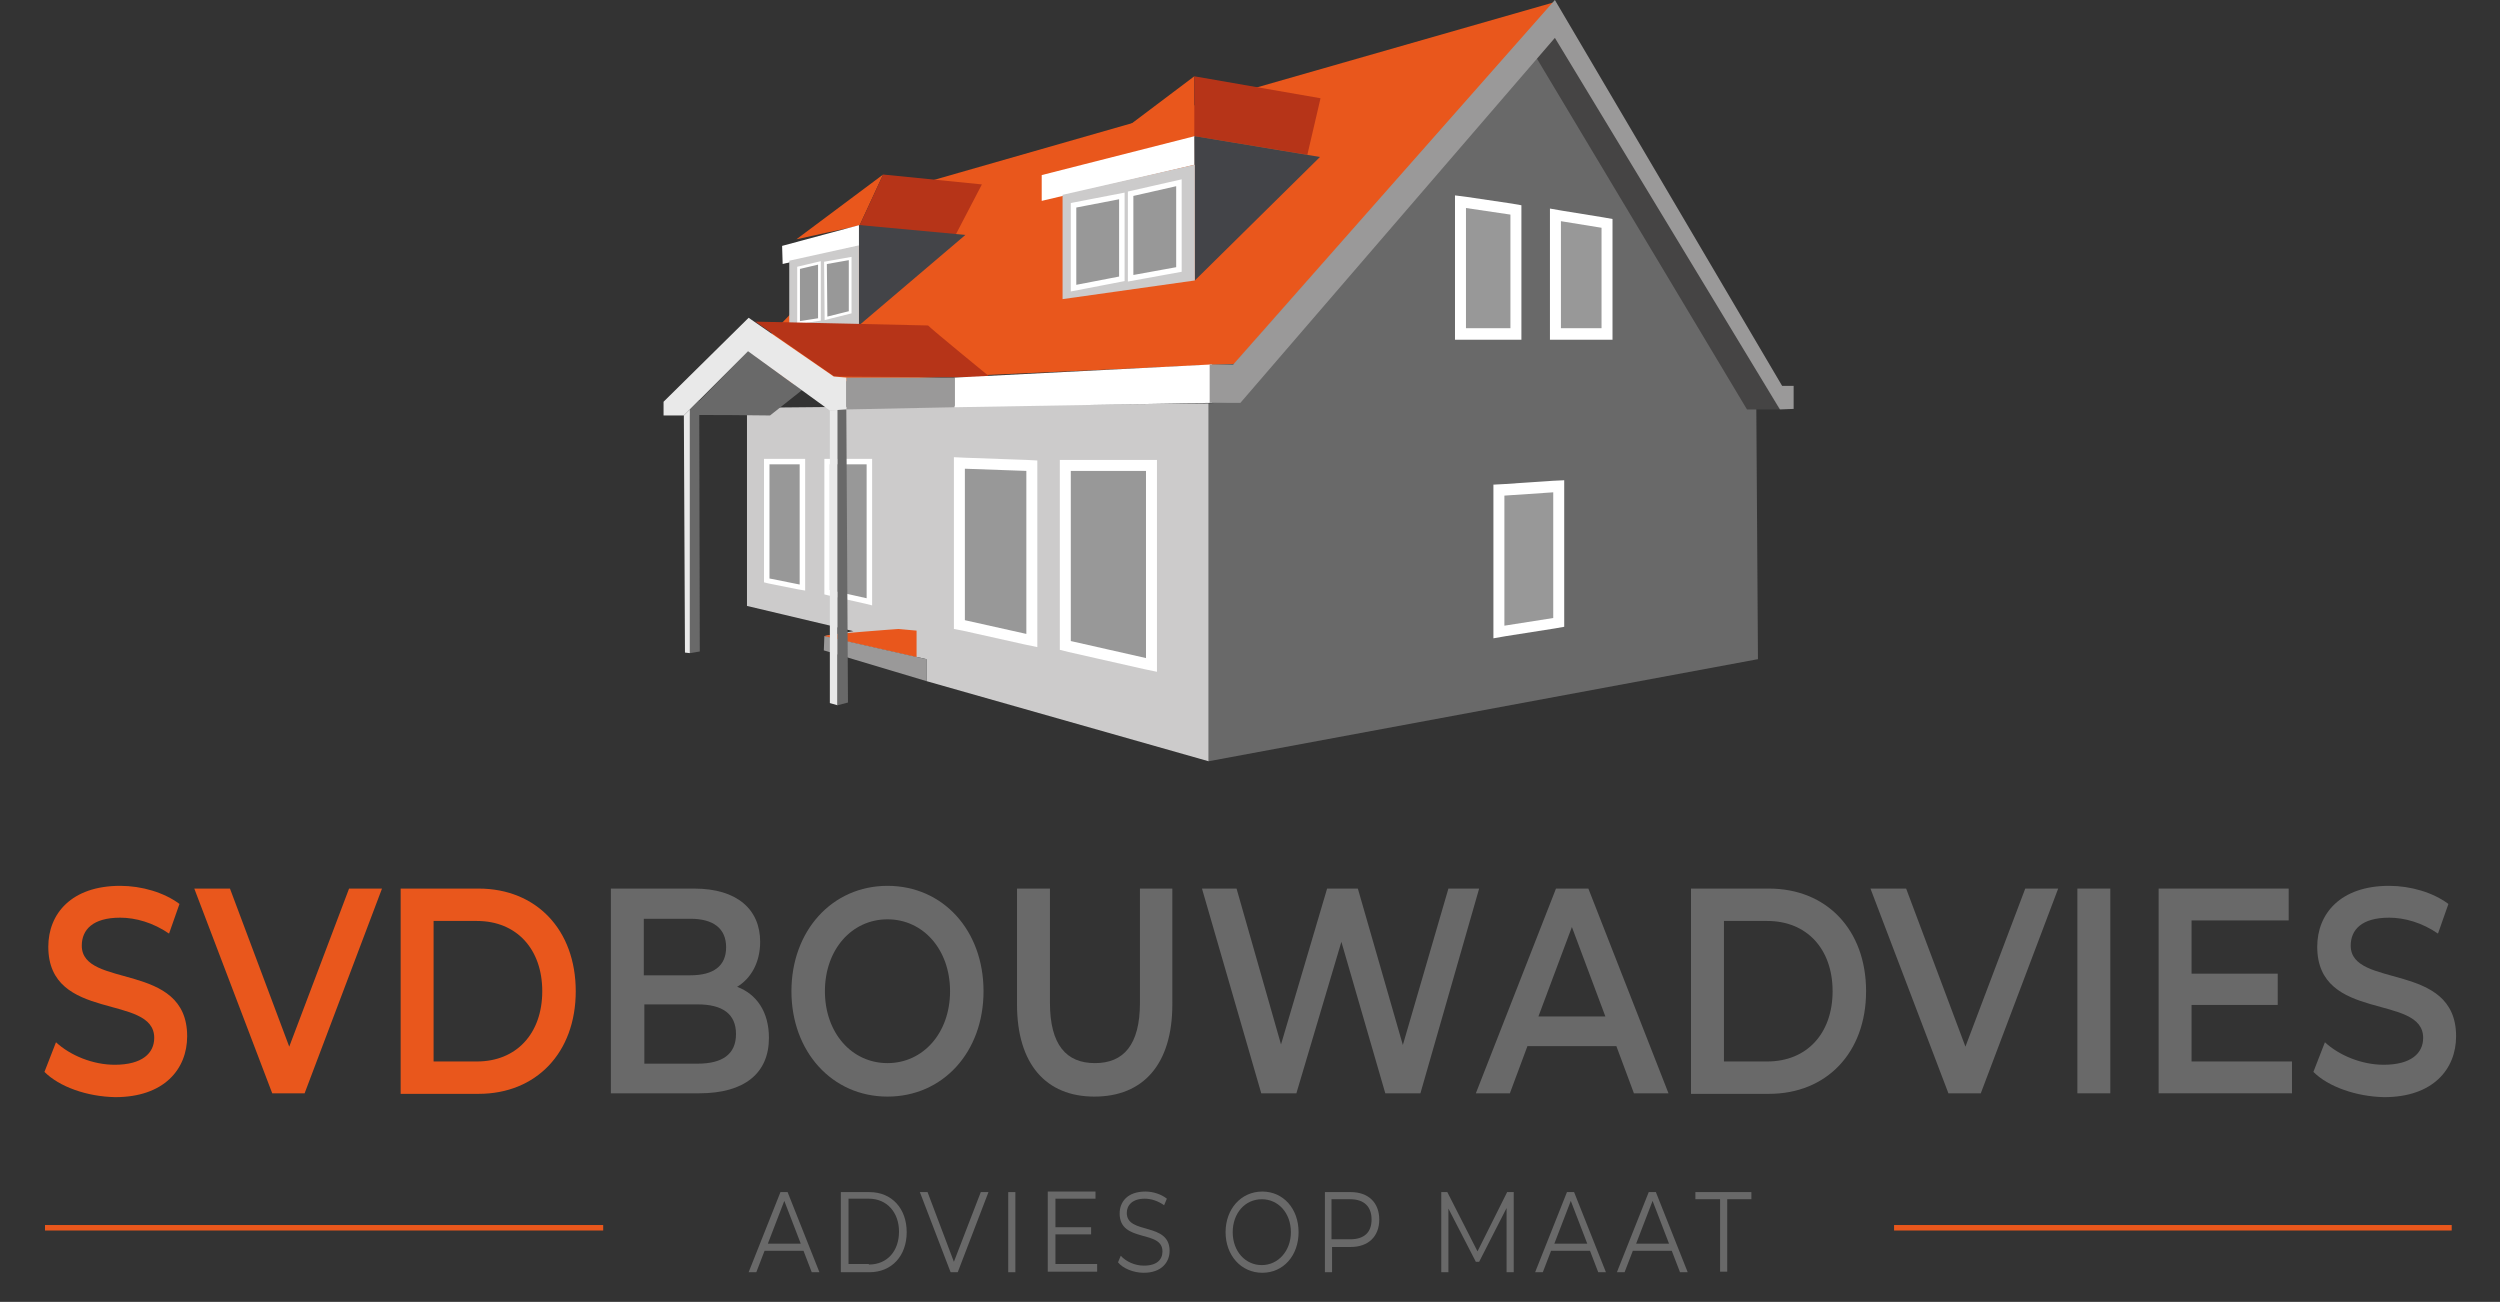 <?xml version="1.0" encoding="utf-8"?>
<!-- Generator: Adobe Illustrator 24.1.2, SVG Export Plug-In . SVG Version: 6.00 Build 0)  -->
<svg version="1.1" id="Laag_1" xmlns="http://www.w3.org/2000/svg" xmlns:xlink="http://www.w3.org/1999/xlink" x="0px" y="0px"
	 viewBox="0 0 455.5 237.2" style="enable-background:new 0 0 455.5 237.2;" xml:space="preserve">
<rect x="0" y="0" width="455.5" height="237.2" fill="#333333" stroke="none"/>
<style type="text/css">
	.st0{fill:#E9571C;}
	.st1{fill:#696969;}
	.st2{fill:#B63418;}
	.st3{fill:#FFFFFF;}
	.st4{fill:#454444;}
	.st5{fill:#434448;}
	.st6{fill:#CCCBCB;}
	.st7{fill:#989898;stroke:#FFFFFF;stroke-miterlimit:10;}
	.st8{fill:#989898;stroke:#FFFFFF;stroke-width:0.5;stroke-miterlimit:10;}
	.st9{fill:#989898;}
	.st10{fill:#9A9999;}
	.st11{fill:#E9E9E9;}
	.st12{fill:none;stroke:#E9571C;stroke-miterlimit:10;}
</style>
<g>
	<g>
		<path class="st0" d="M8.1,195.3l2.1-5.4c2.6,2.4,6.7,4.1,10.7,4.1c5,0,7.2-2.1,7.2-4.9c0-8.1-19.3-2.8-19.3-16.6
			c0-6,4.2-11.1,13.1-11.1c3.9,0,8,1.2,10.8,3.3l-1.9,5.4c-2.9-2-6.1-2.9-8.9-2.9c-5,0-7,2.2-7,5.1c0,7.9,19.2,2.8,19.2,16.5
			c0,6-4.2,11.1-13.1,11.1C15.8,199.8,10.8,198,8.1,195.3z"/>
		<path class="st0" d="M69.6,161.9l-14.1,37.3h-5.9l-14.2-37.3h6.5l10.8,28.8l10.9-28.8H69.6z"/>
		<path class="st0" d="M73,161.9h14.2c10.5,0,17.7,7.5,17.7,18.7s-7.2,18.7-17.7,18.7H73V161.9z M86.9,193.4
			c7.2,0,11.9-5.1,11.9-12.8c0-7.7-4.7-12.8-11.9-12.8h-7.9v25.6H86.9z"/>
		<path class="st1" d="M140.1,189.1c0,6.4-4.4,10.1-12.7,10.1h-16.1v-37.3h15.2c7.8,0,12,3.8,12,9.7c0,3.8-1.7,6.7-4.2,8.2
			C137.8,181.1,140.1,184.3,140.1,189.1z M117.3,167.4v10.3h8.5c4.2,0,6.5-1.7,6.5-5.1c0-3.5-2.4-5.2-6.5-5.2H117.3z M134.1,188.4
			c0-3.7-2.5-5.4-7-5.4h-9.7v10.8h9.7C131.6,193.8,134.1,192.1,134.1,188.4z"/>
		<path class="st1" d="M144.2,180.6c0-11,7.4-19.2,17.5-19.2s17.5,8.1,17.5,19.2s-7.4,19.2-17.5,19.2S144.2,191.6,144.2,180.6z
			 M173.1,180.6c0-7.6-4.9-13.1-11.4-13.1c-6.5,0-11.4,5.5-11.4,13.1c0,7.6,4.9,13.1,11.4,13.1C168.2,193.7,173.1,188.2,173.1,180.6
			z"/>
		<path class="st1" d="M185.3,183v-21.1h6v20.8c0,7.7,3,11,8.2,11c5.2,0,8.2-3.3,8.2-11v-20.8h5.9V183c0,10.9-5.3,16.8-14.2,16.8
			C190.6,199.8,185.3,193.9,185.3,183z"/>
		<path class="st1" d="M269.5,161.9l-10.7,37.3h-6.4l-8-27.6l-8.2,27.6h-6.4L219,161.9h6.3l8.1,28.4l8.4-28.4h5.6l8.2,28.5l8.3-28.5
			H269.5z"/>
		<path class="st1" d="M294.5,190.6h-16.2l-3.2,8.6h-6.2l14.6-37.3h5.9l14.6,37.3h-6.3L294.5,190.6z M292.5,185.2l-6.1-16.3
			l-6.1,16.3H292.5z"/>
		<path class="st1" d="M308.1,161.9h14.2c10.5,0,17.7,7.5,17.7,18.7s-7.2,18.7-17.7,18.7h-14.2V161.9z M322,193.4
			c7.2,0,11.9-5.1,11.9-12.8c0-7.7-4.7-12.8-11.9-12.8h-7.9v25.6H322z"/>
		<path class="st1" d="M375,161.9l-14.1,37.3H355l-14.2-37.3h6.5l10.8,28.8l10.9-28.8H375z"/>
		<path class="st1" d="M378.5,161.9h6v37.3h-6V161.9z"/>
		<path class="st1" d="M417.6,193.4v5.8h-24.3v-37.3h23.7v5.8h-17.7v9.7h15.7v5.7h-15.7v10.3H417.6z"/>
		<path class="st1" d="M421.5,195.3l2.1-5.4c2.6,2.4,6.7,4.1,10.7,4.1c5,0,7.2-2.1,7.2-4.9c0-8.1-19.3-2.8-19.3-16.6
			c0-6,4.2-11.1,13.1-11.1c3.9,0,8,1.2,10.8,3.3l-1.9,5.4c-2.9-2-6.1-2.9-8.9-2.9c-5,0-7,2.2-7,5.1c0,7.9,19.2,2.8,19.2,16.5
			c0,6-4.2,11.1-13.1,11.1C429.3,199.8,424.2,198,421.5,195.3z"/>
		<path class="st1" d="M146.4,227.9h-7.1l-1.5,3.9h-1.4l5.8-14.6h1.3l5.8,14.6h-1.4L146.4,227.9z M145.9,226.6l-3-7.8l-3,7.8H145.9z
			"/>
		<path class="st1" d="M153.2,217.2h5.2c4.1,0,6.8,3,6.8,7.3c0,4.3-2.7,7.3-6.8,7.3h-5.2V217.2z M158.3,230.4c3.4,0,5.5-2.5,5.5-6
			c0-3.5-2.2-6-5.5-6h-3.7v11.9H158.3z"/>
		<path class="st1" d="M180.1,217.2l-5.6,14.6h-1.3l-5.6-14.6h1.4l4.8,12.7l4.9-12.7H180.1z"/>
		<path class="st1" d="M183.7,217.2h1.3v14.6h-1.3V217.2z"/>
		<path class="st1" d="M199.9,230.4v1.3h-9v-14.6h8.7v1.3h-7.3v5.2h6.5v1.3h-6.5v5.4H199.9z"/>
		<path class="st1" d="M203.7,230l0.5-1.2c0.9,1,2.5,1.8,4.2,1.8c2.4,0,3.4-1.1,3.4-2.6c0-4-7.8-1.5-7.8-6.9c0-2.1,1.4-4,4.7-4
			c1.4,0,2.9,0.5,3.9,1.3l-0.5,1.2c-1.1-0.8-2.4-1.2-3.5-1.2c-2.3,0-3.3,1.2-3.3,2.6c0,4,7.8,1.6,7.8,6.9c0,2.1-1.5,4-4.7,4
			C206.5,231.9,204.6,231.1,203.7,230z"/>
		<path class="st1" d="M223.3,224.5c0-4.2,2.8-7.4,6.7-7.4c3.8,0,6.6,3.1,6.6,7.4s-2.8,7.4-6.6,7.4
			C226.1,231.9,223.3,228.7,223.3,224.5z M235.2,224.5c0-3.5-2.3-6-5.3-6c-3.1,0-5.3,2.6-5.3,6c0,3.5,2.3,6,5.3,6
			C232.9,230.5,235.2,227.9,235.2,224.5z"/>
		<path class="st1" d="M251.3,222.2c0,3.1-2,5-5.2,5h-3.4v4.6h-1.3v-14.6h4.7C249.3,217.2,251.3,219.1,251.3,222.2z M249.9,222.2
			c0-2.3-1.3-3.7-3.9-3.7h-3.4v7.3h3.4C248.6,225.8,249.9,224.5,249.9,222.2z"/>
		<path class="st1" d="M275.8,217.2v14.6h-1.3v-11.7l-5,9.8h-0.6l-5-9.7v11.6h-1.3v-14.6h1.1l5.5,10.8l5.4-10.8H275.8z"/>
		<path class="st1" d="M289.7,227.9h-7.1l-1.5,3.9h-1.4l5.8-14.6h1.3l5.8,14.6h-1.4L289.7,227.9z M289.2,226.6l-3-7.8l-3,7.8H289.2z
			"/>
		<path class="st1" d="M304.6,227.9h-7.1l-1.5,3.9h-1.4l5.8-14.6h1.3l5.8,14.6h-1.4L304.6,227.9z M304.1,226.6l-3-7.8l-3,7.8H304.1z
			"/>
		<path class="st1" d="M313.3,218.5h-4.4v-1.3h10.2v1.3h-4.4v13.2h-1.3V218.5z"/>
	</g>
	<g>
		<g>
			<polygon class="st0" points="137.3,64.2 166.6,33.8 283.2,0.4 224.9,66.3 130.7,70.5 			"/>
			<polygon class="st0" points="217.6,24.8 217.6,13.9 196.1,30.1 			"/>
			<polygon class="st2" points="238.2,28.2 240.6,17.9 217.6,13.9 217.6,24.8 			"/>
			<path class="st0" d="M145.1,43.6c0.3-0.1,11.5-2.5,11.5-2.5l4.3-9.3L145.1,43.6z"/>
			<polygon class="st2" points="178.9,33.6 174,43 156.6,41.1 160.9,31.8 			"/>
			<polygon class="st3" points="156.6,41 156.6,44.8 142.6,48.1 142.5,44.8 			"/>
			<polygon class="st3" points="189.8,31.9 189.8,36.6 217.7,30 217.7,24.8 			"/>
			<polygon class="st1" points="220.2,138.7 220.2,73.5 225.7,73.1 282.8,5.7 324.1,74.3 320,74.2 320.3,120.1 			"/>
			<polygon class="st4" points="279.5,9.8 318.3,74.6 324.3,74.6 283.2,5.2 			"/>
			<polygon class="st5" points="240.5,28.6 217.7,51.1 217.6,24.8 			"/>
			<polygon class="st6" points="193.6,54.5 217.7,51.1 217.7,30 193.6,35.5 			"/>
			<polygon class="st5" points="175.9,42.8 156.5,59.3 156.5,41 			"/>
			<polygon class="st6" points="143.8,59.3 156.5,59.3 156.5,44.7 143.8,47.5 			"/>
			<polygon class="st6" points="136.1,110.4 155.5,115 150.2,115.9 168.8,120.1 168.8,124.1 220.2,138.7 220.2,73.5 136.1,74.3 			
				"/>
			<polygon class="st7" points="195.6,37.4 204.4,35.7 204.4,50.8 195.6,52.5 			"/>
			<polygon class="st7" points="206,35.3 214.8,33.3 214.8,49.1 206,50.7 			"/>
			<polygon class="st8" points="145.5,48.8 149.3,47.9 149.3,58.2 145.5,58.8 			"/>
			<polygon class="st8" points="150.4,47.9 154.9,47.1 154.9,56.9 150.5,58 			"/>
			<g>
				<polygon class="st9" points="266.1,60.9 266.1,36.7 276.3,38.2 276.3,60.9 				"/>
				<path class="st3" d="M267.1,37.9l8.1,1.2v20.7h-8.1V37.9 M265.1,35.6v2.3v22v2h2h8.1h2v-2V39.1v-1.7l-1.7-0.3l-8.1-1.2
					L265.1,35.6L265.1,35.6z"/>
			</g>
			<g>
				<polygon class="st9" points="283.4,60.9 283.4,39.2 292.8,40.7 292.8,60.9 				"/>
				<path class="st3" d="M284.4,40.3l7.4,1.2v18.3h-7.4V40.3 M282.4,38v2.4v19.5v2h2h7.4h2v-2V41.6v-1.7l-1.7-0.3l-7.4-1.2L282.4,38
					L282.4,38z"/>
			</g>
			<g>
				<polygon class="st9" points="273.1,89.4 284,88.6 284,113.4 273.1,115.1 				"/>
				<path class="st3" d="M283,89.7v22.9l-8.9,1.4V90.3L283,89.7 M285,87.5l-2.1,0.1l-8.9,0.6l-1.9,0.1v1.9V114v2.3l2.3-0.4l8.9-1.4
					l1.7-0.3v-1.7V89.7V87.5L285,87.5z"/>
			</g>
			<g>
				<polygon class="st9" points="194.1,117.7 194.1,84.8 209.8,84.8 209.8,121.2 				"/>
				<path class="st3" d="M208.8,85.8v34.1l-13.7-3.1v-31H208.8 M210.8,83.8h-2h-13.7h-2v2v31v1.6l1.6,0.4l13.7,3.1l2.4,0.5v-2.5
					V85.8V83.8L210.8,83.8z"/>
			</g>
			<g>
				<polygon class="st9" points="174.8,113.8 174.8,84.4 188,84.9 188,116.7 				"/>
				<path class="st3" d="M175.8,85.4l11.2,0.4v29.7l-11.2-2.5V85.4 M173.8,83.3v2.1V113v1.6l1.6,0.3l11.2,2.5l2.4,0.5v-2.5V85.8
					v-1.9l-1.9-0.1l-11.2-0.4L173.8,83.3L173.8,83.3z"/>
			</g>
			<path class="st1" d="M124.8,75.7c0.6-0.2,15.5,0,15.5,0l5.8-4.6l-9.7-7.2L124.8,75.7z"/>
			<polygon class="st10" points="150.1,118.5 150.2,115.9 168.8,120.1 168.8,124.1 			"/>
			<path class="st0" d="M150.2,115.9c0.7-0.4,13.5-1.3,13.5-1.3l3.3,0.3v4.8L150.2,115.9z"/>
			<g>
				<polygon class="st9" points="150.7,107.9 150.7,84.1 158.4,84.1 158.4,109.7 				"/>
				<path class="st3" d="M157.9,84.6V109l-6.7-1.5V84.6H157.9 M158.9,83.6h-1h-6.7h-1v1v22.9v0.8l0.8,0.2l6.7,1.5l1.2,0.3V109V84.6
					V83.6L158.9,83.6z"/>
			</g>
			<g>
				<polygon class="st9" points="139.7,105.8 139.7,84.1 146.2,84.1 146.2,107.1 				"/>
				<path class="st3" d="M145.7,84.6v21.9l-5.5-1.1V84.6H145.7 M146.7,83.6h-1h-5.5h-1v1v20.7v0.8l0.8,0.2l5.5,1.1l1.2,0.2v-1.2
					V84.6V83.6L146.7,83.6z"/>
			</g>
			<path class="st2" d="M169.1,59.3c0.5,0.6,11.4,9.5,11.4,9.5l-28.5-0.2l-14.4-10L169.1,59.3z"/>
			<polygon class="st3" points="220.8,73.4 173.9,74.2 173.9,68.8 220.8,66.4 			"/>
			<path class="st10" d="M173.9,74.2c-0.6,0-19.7,0.4-19.7,0.4v-5.8l19.7,0V74.2z"/>
			<polygon class="st11" points="120.9,73.2 120.9,75.7 124.6,75.7 136.3,64 151.2,74.8 154.2,74.6 154.2,68.8 151.9,68.6 
				136.4,57.9 			"/>
			<polygon class="st11" points="151.2,128.1 152.6,128.5 152.6,74.7 151.2,74.8 			"/>
			<polygon class="st1" points="154.5,128 152.6,128.5 152.6,74.7 154.2,74.6 			"/>
			<polygon class="st11" points="124.8,118.9 125.7,119 125.7,74.6 124.6,75.7 			"/>
			<polygon class="st1" points="127.5,118.7 125.7,119 125.7,74.6 127.4,72.9 			"/>
			<polygon class="st10" points="283.3,0 224.7,66.4 220.4,66.4 220.4,73.4 226,73.4 283.3,6.9 324.3,74.6 326.8,74.5 326.8,70.3 
				324.7,70.3 			"/>
		</g>
	</g>
</g>
<line class="st12" x1="345.1" y1="223.7" x2="446.7" y2="223.7"/>
<line class="st12" x1="8.2" y1="223.7" x2="109.9" y2="223.7"/>
</svg>

